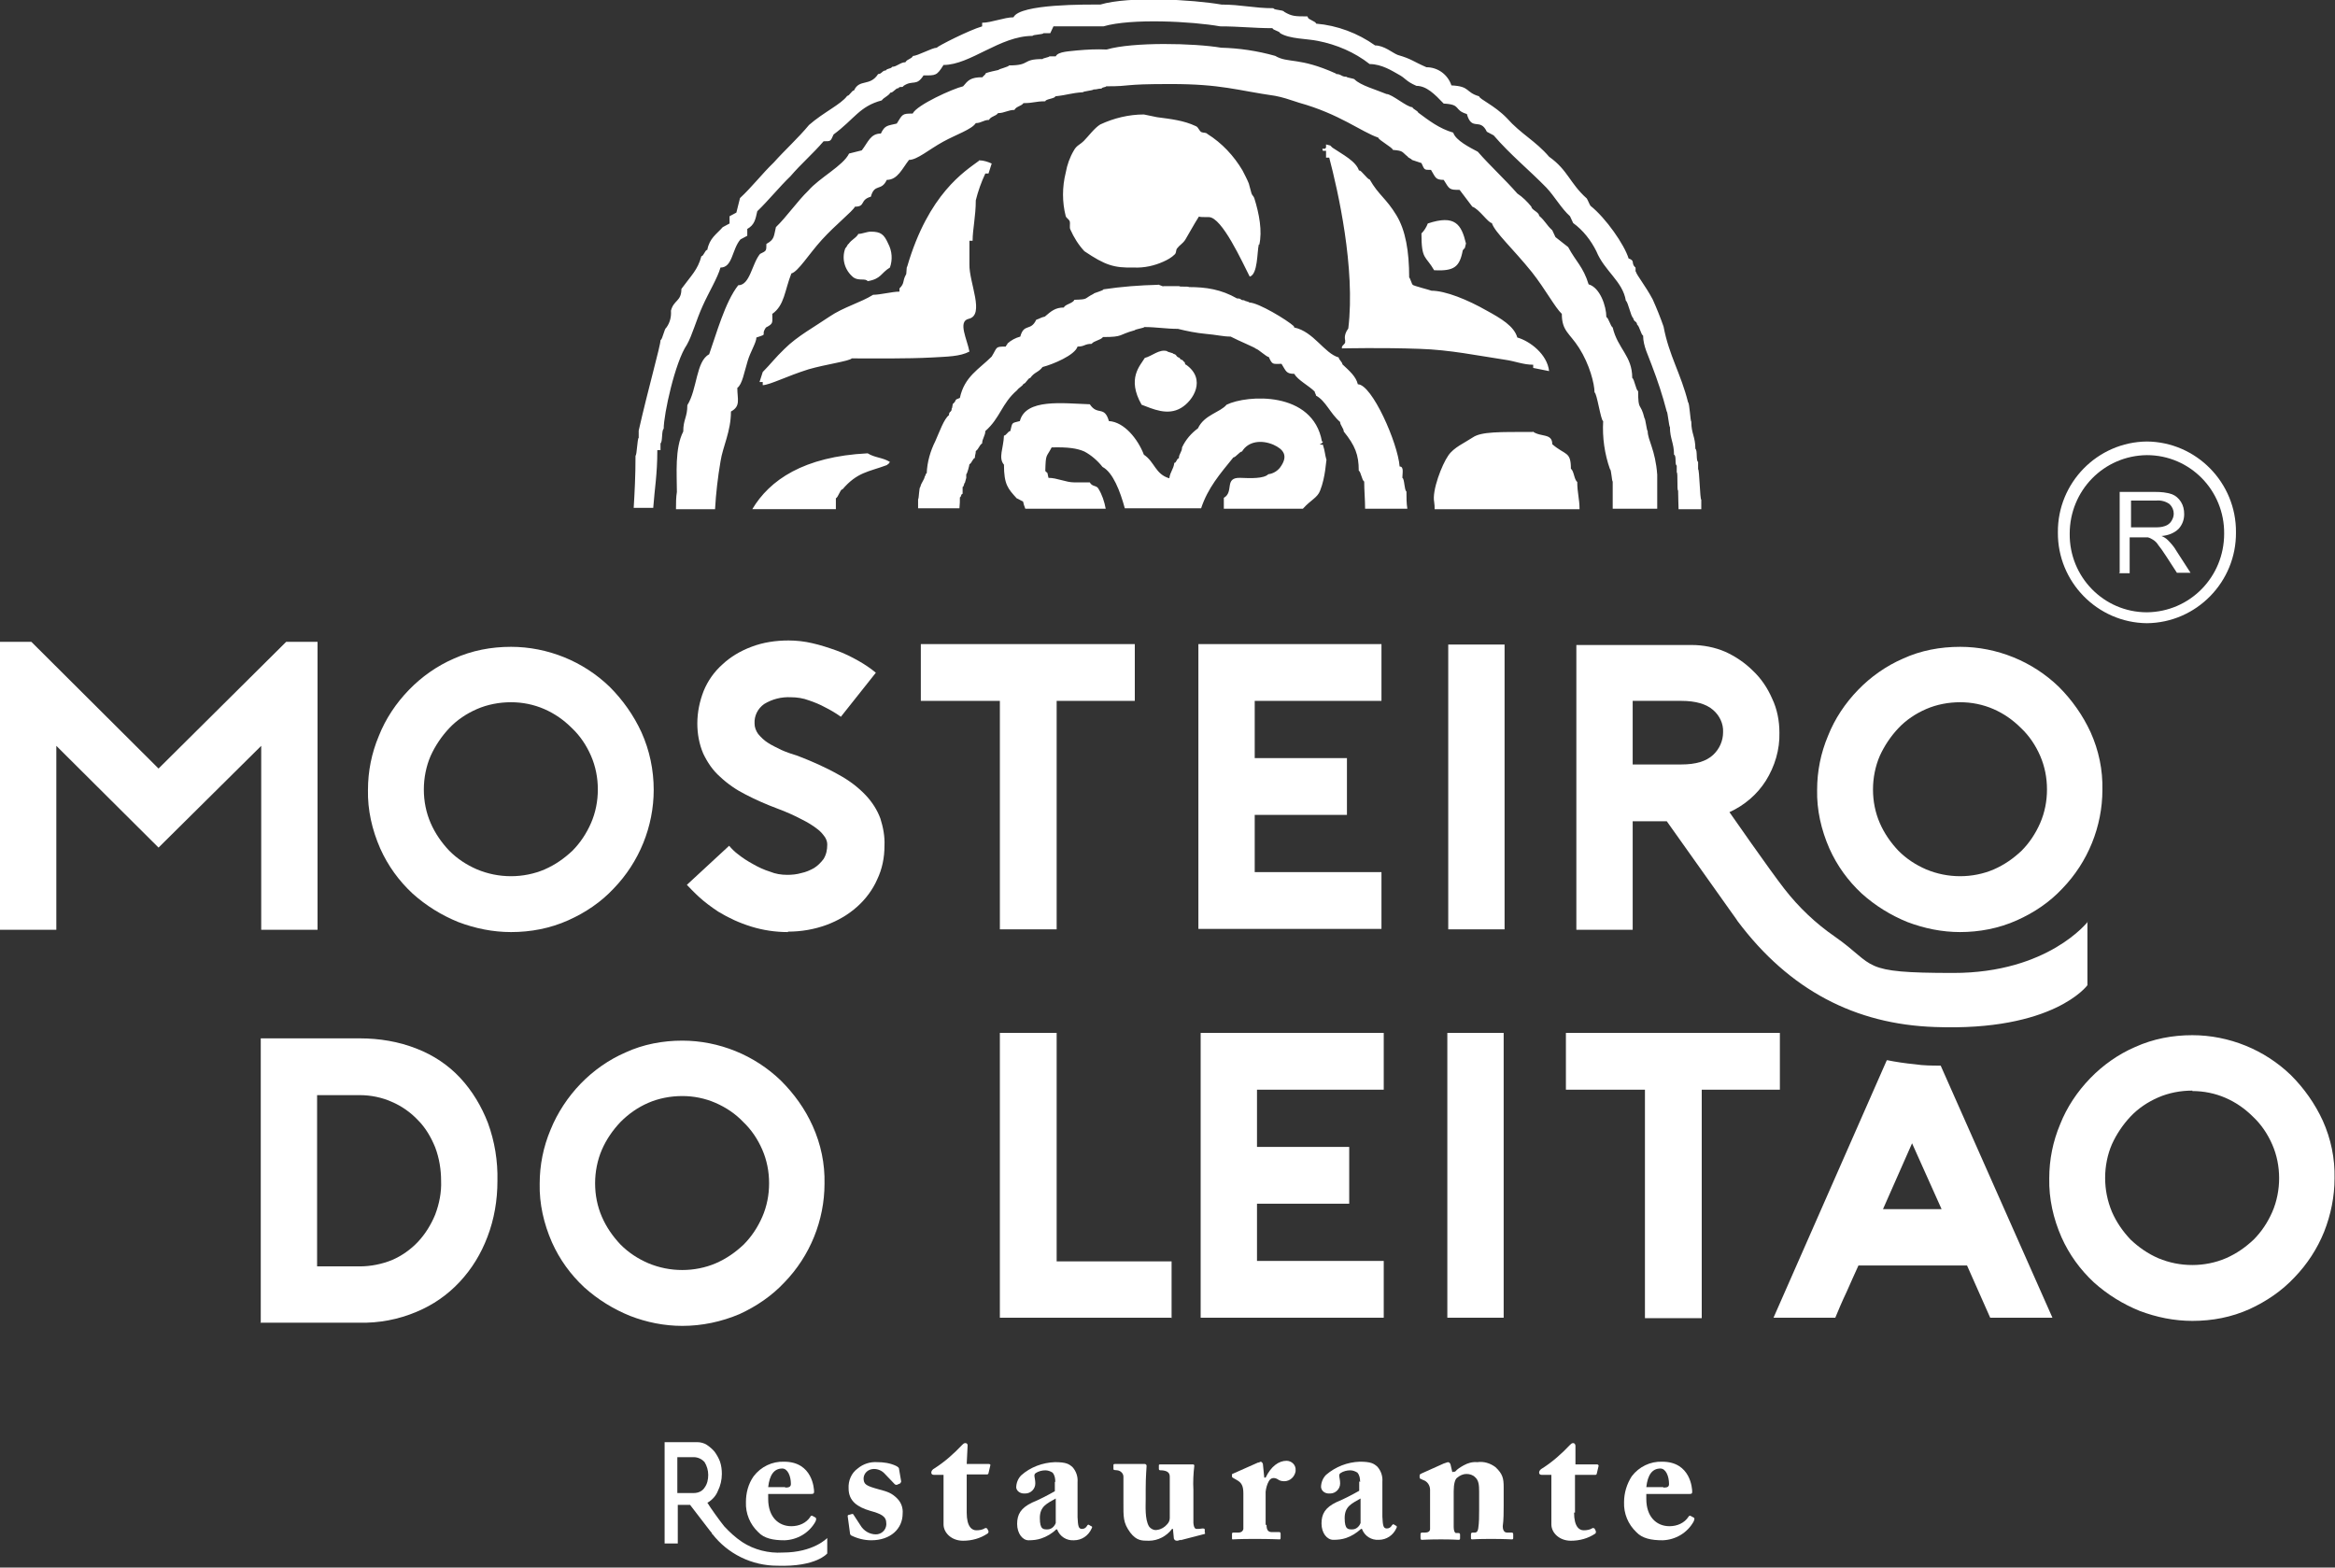 <?xml version="1.0" encoding="UTF-8"?>
<svg id="Layer_1" xmlns="http://www.w3.org/2000/svg" version="1.1" viewBox="0 0 514 345.1">
  <rect x="0" y="0" width="514" height="345.1" fill="#333333" stroke="none"/>
  <!-- Generator: Adobe Illustrator 29.8.1, SVG Export Plug-In . SVG Version: 2.1.1 Build 2)  -->
  <g id="Grupo_1336">
    <path id="Caminho_19916" d="M69.9,141.3v63.4h-12.4v-40.5l-22.6,22.4-22.5-22.4v40.5H0v-63.4h6.9l28,27.9,28.1-27.9h6.8Z" style="fill: #fff;"/>
    <path id="Caminho_19917" d="M112.5,205.2c-4,0-7.9-.8-11.6-2.2-3.7-1.5-7.1-3.6-10.1-6.3-3-2.8-5.4-6.1-7.1-9.9-1.8-4.1-2.8-8.5-2.7-12.9,0-4.1.8-8.1,2.4-11.9,1.5-3.8,3.8-7.2,6.6-10.1,2.8-2.9,6.2-5.3,9.9-6.9,4-1.8,8.2-2.6,12.6-2.6,4,0,8,.8,11.7,2.3,3.7,1.5,7.1,3.7,10,6.5,2.9,2.9,5.3,6.3,7,10,1.8,4,2.7,8.3,2.7,12.7,0,4-.8,8-2.3,11.7-1.5,3.7-3.7,7.1-6.5,10-2.8,3-6.2,5.3-10,7-4,1.8-8.3,2.6-12.6,2.6ZM112.5,154.6c-2.6,0-5.2.5-7.5,1.5-2.3,1-4.4,2.4-6.1,4.2-1.7,1.8-3.1,3.9-4.1,6.1-1,2.3-1.5,4.9-1.5,7.4,0,2.6.5,5.1,1.5,7.4,1,2.3,2.4,4.3,4.1,6.1,1.8,1.8,3.8,3.1,6.1,4.1,2.4,1,4.9,1.5,7.5,1.5,2.5,0,5.1-.5,7.4-1.5,2.3-1,4.3-2.4,6.1-4.1,1.7-1.7,3.1-3.8,4.1-6.1,1-2.3,1.5-4.8,1.5-7.4,0-2.6-.5-5.1-1.5-7.4-1-2.3-2.4-4.4-4.2-6.1-1.8-1.8-3.8-3.2-6.1-4.2-2.3-1-4.8-1.5-7.3-1.5Z" style="fill: #fff;"/>
    <path id="Caminho_19918" d="M173.4,205.2c-2.7,0-5.4-.4-8-1.2-2.6-.8-5-1.9-7.3-3.3h0c-1.5-1-3-2.1-4.3-3.3-1.3-1.2-2.1-2.1-2.6-2.6l9.3-8.6c.6.7,1.3,1.4,2,1.9,1,.8,2.1,1.5,3.2,2.1,1.2.7,2.5,1.3,3.8,1.7,1.2.5,2.5.7,3.8.7,1,0,2.1-.1,3.1-.4,1-.2,1.9-.6,2.8-1.1.8-.5,1.5-1.2,2.1-2,.6-1,.8-2,.8-3.2,0-.6-.2-1.1-.5-1.6-.5-.7-1-1.3-1.7-1.8-1-.8-2.2-1.5-3.4-2.1-1.7-.9-3.5-1.7-5.4-2.4-2.4-.9-4.7-1.9-7-3.1-2-1-3.9-2.3-5.6-3.9-1.6-1.4-2.8-3.2-3.7-5.1-.9-2.1-1.3-4.4-1.3-6.6,0-2.5.5-4.9,1.4-7.2.9-2.2,2.3-4.2,4.1-5.8,1.8-1.7,4-3,6.4-3.9,2.6-1,5.4-1.4,8.2-1.4,1.7,0,3.5.2,5.2.6,1.8.4,3.6,1,5.3,1.6,1.7.6,3.3,1.4,4.9,2.3,1.4.8,2.6,1.6,3.8,2.6l-7.7,9.7c-1.1-.8-2.3-1.5-3.5-2.1-1.1-.6-2.3-1.1-3.5-1.5-1.3-.5-2.7-.7-4-.7-2.1-.1-4.1.4-5.9,1.5-1.4,1-2.2,2.6-2.1,4.3,0,.8.3,1.6.8,2.3.6.7,1.3,1.4,2.1,1.9.9.6,2,1.1,3,1.6,1.1.5,2.3.9,3.6,1.3,3.1,1.2,6.1,2.5,9.1,4.2,2.2,1.2,4.2,2.7,5.9,4.5,1.4,1.5,2.5,3.2,3.2,5.1.6,1.9,1,3.9.9,6,0,2.6-.5,5.1-1.6,7.4-1,2.3-2.6,4.4-4.4,6-2,1.8-4.3,3.1-6.7,4-2.7,1-5.6,1.5-8.5,1.5Z" style="fill: #fff;"/>
    <path id="Caminho_19919" d="M249.8,154.3h-17.2v50.3h-12.5v-50.3h-17.4v-12.5h47.1v12.5Z" style="fill: #fff;"/>
    <path id="Caminho_19920" d="M276.2,154.3v12.6h20.3v12.5h-20.3v12.6h27.9v12.5h-40.3v-62.7h40.3v12.5h-27.9Z" style="fill: #fff;"/>
    <path id="Caminho_19921" d="M318.8,204.6v-62.7h12.4v62.7h-12.4Z" style="fill: #fff;"/>
    <path id="Caminho_19922" d="M431.5,205.2c-4,0-7.9-.8-11.6-2.2-3.7-1.5-7.1-3.6-10.1-6.3-3-2.8-5.4-6.1-7.1-9.9-1.8-4.1-2.8-8.5-2.7-12.9,0-4.1.8-8.1,2.4-11.9,1.5-3.8,3.8-7.2,6.6-10.1,2.8-2.9,6.2-5.3,9.9-6.9,3.9-1.8,8.2-2.6,12.6-2.6,4,0,8,.8,11.7,2.3,3.7,1.5,7.1,3.7,10,6.5,2.9,2.9,5.3,6.3,7,10,1.8,4,2.7,8.3,2.6,12.7,0,4-.8,8-2.3,11.7-1.5,3.7-3.7,7.1-6.5,10-2.8,3-6.2,5.3-10,7-4,1.8-8.3,2.6-12.6,2.6ZM431.5,154.6c-2.6,0-5.2.5-7.5,1.5-2.3,1-4.4,2.4-6.1,4.2-1.7,1.8-3.1,3.9-4.1,6.1-1,2.3-1.5,4.9-1.5,7.4,0,2.6.5,5.1,1.5,7.4,1,2.3,2.4,4.3,4.1,6.1,1.8,1.8,3.8,3.1,6.1,4.1,2.4,1,4.9,1.5,7.5,1.5,2.5,0,5.1-.5,7.4-1.5,2.3-1,4.3-2.4,6.1-4.1,1.7-1.7,3.1-3.8,4.1-6.1,1-2.3,1.5-4.8,1.5-7.4,0-2.6-.5-5.1-1.5-7.4-1-2.3-2.4-4.4-4.2-6.1-1.8-1.8-3.8-3.2-6.1-4.2-2.3-1-4.8-1.5-7.3-1.5Z" style="fill: #fff;"/>
    <path id="Caminho_19923" d="M57.4,291.3v-62.7h21.8c4.3,0,8.6.7,12.6,2.3,3.6,1.4,6.9,3.6,9.5,6.4,2.7,2.9,4.7,6.3,6.1,9.9,1.5,4.1,2.2,8.4,2.1,12.8,0,4.2-.7,8.4-2.2,12.3-1.4,3.7-3.4,7-6.1,9.9-2.7,2.9-5.9,5.1-9.5,6.6-4,1.7-8.3,2.5-12.6,2.4h-21.8ZM69.8,278.8h9.4c2.4,0,4.9-.5,7.1-1.4,2.1-.9,4.1-2.3,5.7-4,1.6-1.7,2.9-3.8,3.8-6,.9-2.4,1.4-4.9,1.3-7.4,0-2.5-.4-5-1.3-7.4-.9-2.2-2.1-4.3-3.8-6-1.6-1.7-3.6-3.1-5.7-4-2.2-1-4.7-1.5-7.1-1.5h-9.4v37.7Z" style="fill: #fff;"/>
    <path id="Caminho_19924" d="M150.2,291.9c-4,0-7.9-.8-11.5-2.2-3.7-1.5-7.1-3.6-10.1-6.3-3-2.8-5.4-6.1-7.1-9.9-1.8-4.1-2.8-8.5-2.7-12.9,0-4.1.8-8.1,2.4-11.9,1.5-3.7,3.8-7.2,6.6-10.1,2.8-2.9,6.2-5.3,9.9-6.9,3.9-1.8,8.2-2.6,12.5-2.6,4,0,8,.8,11.7,2.3,3.7,1.5,7.1,3.7,10,6.5,2.9,2.9,5.3,6.2,7,10,1.8,4,2.7,8.3,2.6,12.7,0,4-.8,8-2.3,11.7-1.5,3.7-3.7,7.1-6.5,10-2.8,3-6.2,5.3-9.9,7-4,1.7-8.3,2.6-12.6,2.6ZM150.2,241.3c-2.6,0-5.2.5-7.5,1.5-2.3,1-4.3,2.4-6.1,4.2-1.7,1.8-3.1,3.8-4.1,6.1-1,2.3-1.5,4.9-1.5,7.4,0,2.6.5,5.1,1.5,7.4,1,2.3,2.4,4.3,4.1,6.1,1.8,1.8,3.8,3.1,6.1,4.1,2.4,1,4.9,1.5,7.5,1.5,2.5,0,5.1-.5,7.4-1.5,2.3-1,4.3-2.4,6.1-4.1,1.7-1.7,3.1-3.8,4.1-6.1,1-2.3,1.5-4.8,1.5-7.4,0-2.6-.5-5.1-1.5-7.4-1-2.3-2.4-4.4-4.2-6.1-1.7-1.8-3.8-3.2-6.1-4.2-2.3-1-4.8-1.5-7.3-1.5Z" style="fill: #fff;"/>
    <path id="Caminho_19925" d="M257.8,290.1h-37.7v-62.7h12.5v50.3h25.3v12.5Z" style="fill: #fff;"/>
    <path id="Caminho_19926" d="M276.7,239.9v12.6h20.3v12.5h-20.3v12.6h27.9v12.5h-40.3v-62.7h40.3v12.5h-27.9Z" style="fill: #fff;"/>
    <path id="Caminho_19927" d="M318.6,290.1v-62.7h12.4v62.7h-12.4Z" style="fill: #fff;"/>
    <path id="Caminho_19928" d="M391.8,239.9h-17.2v50.3h-12.5v-50.3h-17.4v-12.5h47.1v12.5Z" style="fill: #fff;"/>
    <path id="Caminho_19929" d="M482.6,290.8c-4,0-7.9-.8-11.6-2.2-3.7-1.5-7.1-3.6-10.1-6.3-3-2.8-5.4-6.1-7.1-9.9-1.8-4.1-2.8-8.5-2.7-13,0-4.1.8-8.1,2.4-11.9,1.5-3.8,3.8-7.2,6.6-10.1,2.8-2.9,6.2-5.3,9.9-6.9,4-1.8,8.2-2.6,12.6-2.6,4,0,8,.8,11.7,2.3,3.7,1.5,7.1,3.7,10,6.5,2.9,2.9,5.3,6.3,7,10,1.8,4,2.7,8.3,2.6,12.7,0,4-.8,8-2.3,11.8-1.5,3.7-3.7,7.1-6.5,10-2.8,3-6.2,5.3-9.9,7-4,1.8-8.2,2.6-12.6,2.6ZM482.6,240.1c-2.6,0-5.2.5-7.5,1.5-2.3,1-4.4,2.4-6.1,4.2-1.7,1.8-3.1,3.9-4.1,6.1-1,2.3-1.5,4.9-1.5,7.4,0,2.6.5,5.1,1.5,7.5,1,2.3,2.4,4.3,4.1,6.1,1.8,1.7,3.8,3.1,6.1,4.1,2.4,1,4.9,1.5,7.5,1.5,2.5,0,5.1-.5,7.4-1.5,2.3-1,4.3-2.4,6.1-4.1,1.7-1.7,3.1-3.8,4.1-6.1,1-2.3,1.5-4.9,1.5-7.4,0-2.6-.5-5.1-1.5-7.4-1-2.3-2.4-4.4-4.2-6.1-1.8-1.8-3.8-3.2-6.1-4.2-2.3-1-4.8-1.5-7.3-1.5h0Z" style="fill: #fff;"/>
    <g id="Grupo_1335">
      <path id="Caminho_19930" d="M415.3,233.5l-24.9,56.6h13.6c.7-1.7,1.5-3.6,2.5-5.7.9-2.1,1.8-4,2.6-5.8h23.9l5.1,11.5h13.7l-24.6-55.5c-1.8,0-3.8,0-5.7-.3-2.1-.2-4.1-.5-6.1-.9ZM414.5,266.2l6.4-14.5,6.5,14.5h-12.9Z" style="fill: #fff;"/>
    </g>
    <path id="Caminho_19931" d="M459.6,202.9s-8.7,11.3-29.6,11.3-16.8-1.5-26.1-8c-4.2-2.9-7.9-6.4-11.1-10.5-3.2-4.1-12.1-16.9-12.1-16.9,3.3-1.5,6.1-3.9,8-6.9,2-3.2,3.1-6.9,3-10.6,0-2.6-.5-5.2-1.6-7.5-1-2.3-2.4-4.4-4.2-6.1-1.8-1.8-3.9-3.2-6.1-4.2-2.3-1-4.9-1.5-7.4-1.5h-25.4v62.7h12.4v-23.9h7.5l13.7,19.3c.5.7,1,1.4,1.5,2.1l.4.6h0c11.4,15.2,25.9,22.7,43.4,23.3,26.2,1,33.6-9.2,33.6-9.2v-14ZM370.1,168.3h-10.7v-14h10.7c3.2,0,5.5.7,7,2,1.4,1.2,2.3,3,2.2,4.9,0,1.9-.8,3.7-2.2,5-1.5,1.4-3.8,2.1-7,2.1h0Z" style="fill: #fff;"/>
  </g>
  <path id="Caminho_19932" d="M287.9,3.8c0,.5,1.8.9,1.8,1.4,4.7.4,9.2,2.1,13,4.8,2,0,3.9,1.7,5,2.1,3.1.9,3.3,1.4,6.3,2.7,2.5,0,4.7,1.6,5.5,4,4.2.2,3,1.5,6.1,2.4,0,.6,3.4,2,6.1,4.8,3.1,3.5,6.3,5,9.3,8.5,4.2,3,4.5,5.8,8.3,9.2.3.5.5,1.1.8,1.6,3.4,2.7,7.5,8.6,8.4,11.6,1.5.5.5,1,1.4,1.9.3,0,0,1,.2,1,.2.8,2.1,3.1,3.7,6.1.9,2,1.7,4,2.4,6,1.2,6.4,3.8,10.3,5.4,16.7.3,0,.5,4.2.7,4.2,0,2.7.9,3.3.9,6,.5.3.1,2.6.6,2.9v1.6c.3,0,.4,6.7.7,6.7v2.1h-5c0-1.1-.1-2.3-.1-4.1-.3,0,0-4-.3-4v-1.5c-.5-.2,0-2.2-.6-2.4,0-2.6-.9-3.5-.9-6.1-.2,0-.5-3.4-.7-3.4-.9-3.5-2-6.8-3.3-10.2-.7-2-1.9-4.2-1.9-6.5-.5-.3-.8-2.1-1.3-2.4-.2-1-.6-.4-.9-1.5-.5-.3-1.1-3.5-1.6-3.8-.7-4.3-4.7-6.5-6.5-10.9-1.2-2.4-2.9-4.6-5.1-6.2-.2-.5-.5-1-.7-1.5-1.9-1.7-3.4-4.4-5.2-6.3-3.8-3.9-7.9-7.2-11.6-11.5-.5-.3-1-.5-1.5-.8-1.5-3.2-3.3,0-4.4-3.9-3-.9-1.1-2.1-5.1-2.3-2-2.1-3.8-3.9-6-3.9-2.5-1.1-2.2-1.6-4.1-2.6-1.1-.6-3.5-2.2-6.2-2.2-3.3-2.6-7.3-4.3-11.4-5.1-2.4-.5-6.2-.4-8.3-1.7-.2-.5-1.5-.6-1.7-1.1-4.1,0-7.3-.4-11.5-.4-6.2-1.1-19.6-1.8-25.7,0h-11c-.2.5-.5,1-.7,1.5h-1.5c0,.3-2.4.3-2.4.6-7.2,0-13.7,6.4-19.6,6.4-1.5,2.4-1.7,2.3-4.4,2.3-1.6,2.5-2.3.9-4.4,2.3-.2.5-.9,0-1.1.5-.7,0-1.1,1-1.8,1-.5.8-1.4,1-1.9,1.7-4.9,1.3-6,4.1-10.6,7.5-.7,1.5-.5,1.5-2.2,1.5-2.4,2.8-4.9,4.9-7.3,7.7-2.4,2.3-4.9,5.4-7.3,7.7-.4,1.8-.6,3-2.2,3.9v1.5l-1.5.8c-1.9,2.2-1.7,6.2-4.4,6.2-.6,2.2-2.6,5.5-3.9,8.4-1.5,3.3-2.3,6.5-3.5,8.6-2.6,3.8-5.1,15.3-5.1,18.5-.5.3-.2,2.9-.7,3.2v1.5h-.7c0,5.4-.6,8.5-.9,12.7h-4.3c.2-3.4.4-6.9.4-11.5.3,0,.4-3.9.7-3.9v-1.6c2.1-9.3,4.8-18.7,4.8-19.9.5-.3.8-2.5,1.3-2.8.8-1.1,1.1-2.4,1-3.7.6-2.4,2.3-2,2.3-4.8,2.2-3,3.6-4.2,4.4-7.2.5,0,.8-1.4,1.3-1.4.5-2.6,2-3.4,3.4-5l1.5-.8v-1.6c.5-.3,1-.5,1.5-.8.3-1.1.5-2.1.8-3.2,2.6-2.4,4.9-5.4,7.4-7.8,2.6-2.9,5.3-5.3,7.8-8.3,3.2-2.8,7-4.5,8.4-6.4.5,0,1-1.2,1.5-1.2,1.2-2.6,3.5-.8,5.3-3.6.8,0,.9-.8,1.7-.8.3-.5,1.1-.3,1.4-.8,1,0,1.8-1,2.9-1,.5-.8,1.2-.6,1.7-1.4,1,0,4.2-1.8,5.2-1.8.3-.4,7.2-3.9,10-4.7v-.8c2,0,4.9-1.2,6.9-1.2,1.4-3,16.3-2.8,19.1-2.8,6.4-1.9,20.3-1.1,26.7,0,4.3,0,7.1.8,11.4.8.3.5,2.1.3,2.4.8,1.7,1,2.4,1,5.1,1M291.2,97.2c0,.6-1.5.7,0,.7.5,1.5.4,2,.8,3.4-.1,0-.2,3.7-1.4,6.7-.6,1.6-2,2-3.8,4h-17.4v-2.4c2.3-1.3,0-4.5,3.6-4.4,2.3.1,5.2.2,6.2-.8,1-.1,2-.7,2.6-1.5,1.9-2.6.7-4-1.5-5-2.6-1.1-5.5-.8-6.9,1.5-.5,0-1.4,1.3-1.9,1.3-3,3.7-5.6,6.7-7.1,11.2h-16.8c-1-3.7-2.6-7.9-4.9-9.1-1.1-1.4-2.5-2.6-4-3.4-1.6-.7-3.6-1-7.2-.9-1.2,2.3-1.3,1.3-1.4,5.2.8.8.3,0,.7,1.5,1.9,0,3.8,1,5.7,1h3.4c.5,1,1.5.6,1.9,1.4.8,1.3,1.3,2.8,1.6,4.4h-17.7c-.2-.5-.4-1.1-.5-1.6-.5-.2-.9-.5-1.4-.7-1.9-2.1-2.8-3-2.8-7.4-1.3-1.5-.1-3.6,0-6.4.5,0,.9-1,1.4-1,.5-2,.2-1.7,2.1-2.2,1.3-5,9.4-3.9,15.4-3.7,1.7,2.6,3.2.2,4.2,3.7,3.4.2,6.4,4,7.7,7.4,2.4,1.6,2.5,4.3,5.6,5.2.2-1.5.9-1.9,1.1-3.4.5,0,.5-1,1-1,0-1,.7-1.4.7-2.4.8-1.7,2-3.1,3.5-4.2,1.4-3,4.9-3.5,6.3-5.2,4.5-2.2,19-3.1,21,8.1h0ZM284.9,72.1c4.3.9,6.6,5.7,9.8,6.6,0,.5.8,1,.8,1.5,1.6,1.5,3,2.7,3.4,4.4,3.1,0,8.8,12.9,9.2,18.1,1,0,.6,1.5.6,2.5.5.2.4,2.7.9,3,0,1.3,0,2.6.2,3.8h-9.3c0-2-.2-4-.2-6-.5-.2-.7-2.1-1.2-2.4,0-3.5-.8-5.5-3.3-8.6,0-.7-.8-1.4-.8-2.1-2.2-1.9-3.2-4.7-5.3-5.8,0-.3-.3-.6-.3-.9-1.3-1.3-3.7-2.5-4.5-3.9-1.8,0-1.8-.6-2.8-2.2-1.9,0-2,.3-2.8-1.5-.5,0-2.4-1.8-2.8-1.8,0-.2-3.9-1.8-5.6-2.7-1.7,0-3.1-.4-5.5-.6-2.1-.2-4.1-.6-6.1-1.1-2.6,0-4.8-.4-7.4-.4,0,.2-2.1.5-2.1.7-3.7,1-2.4,1.5-7,1.5-.5.7-2,.8-2.5,1.5-1.6,0-1.5.6-3.1.6-.6,1.9-5.4,3.9-7.7,4.5-.9,1.2-1.8,1.1-2.7,2.4-.5,0-1,1.3-1.5,1.3-.2.5-1.1.9-1.4,1.4-3.4,2.9-3.7,6.1-7,9,0,1-.7,1.7-.7,2.7-.7.5-.7,1.2-1.4,1.7,0,.7-.2.8-.2,1.5-.5.2-.7,1.2-1.2,1.4,0,.2-.5,2.2-.7,2.2v.7s.1-.1-.3,1.2c-.2,0-.2.9-.5.9v1.5c-.5.2-.2.6-.6.8,0,.8,0,1.5-.1,2.4h-9.1c0-.6,0-1.2,0-2,.2,0,.2-2.7.5-2.7.2-1,.8-1.4,1-2.4.2,0,.1-.6.4-.6.1-2.5.8-4.9,1.9-7.1.9-2,1.9-4.9,3-5.7,0-1,.6-.5.6-1.5.2,0,.1-1.1.4-1.1.8-.8,0-.7,1.4-1.2,1-4.7,4.2-6.3,7-9.1,1.3-2.1.7-2.2,3.1-2.2,0-.2.4-.5.4-.7.8-.7,1.7-1.2,2.8-1.5.8-3,2.3-1.1,3.5-3.7.9-.3,1-.5,1.9-.7,1.4-1.2,2.3-2,4.2-2,.2-.7,2-.9,2.3-1.7,3.2-.1,2-.2,4.2-1.3,0-.2,2.2-.7,2.2-1,4-.6,8-.9,12-1,0-.2,1.2.5,1.2.3h3.5c0,.2,2.1,0,2.1.2,3.8,0,7.1.5,10.6,2.5,1.2,0,.5.4,1.6.4,0,.2,1.1.3,1.1.5,2,0,8.4,3.9,9.8,5.2h0ZM337.4,95c1.8,1.3,4.3.3,4.3,2.8,2.9,2.5,4.1,1.5,4.1,5.4.7.5.7,2.4,1.4,2.9,0,2.4.5,3.7.5,6h-31.9c0-.5,0-1-.1-1.6-.5-2.5,1.7-8.2,3.1-10.2,1.2-1.8,3.6-2.8,5.4-4,1.9-1.3,5.9-1.2,13.2-1.2h0ZM299.2,37.5c.5,0,1.8,2,2.3,2,2,3.5,3.6,4.1,5.9,7.9,2,3.3,2.8,7.9,2.8,13.7.2,0,.6,1.6.8,1.6,0,.2,4,1.2,4.1,1.3,3.1,0,8,2,12.2,4.4,3.1,1.7,6,3.4,6.7,5.9,2.8.8,6.6,3.7,7,7.4-1.2-.2-2.3-.5-3.5-.7v-.7c-2.2,0-4-.8-6.2-1.1-6-.9-12.2-2.2-18.8-2.4-8.4-.3-16.5-.1-17.1-.1-.2-.7.9-.9.7-1.6.2,0-.6-1,.7-2.8,1.6-13.3-2.3-30.4-4.2-37.6h-.7v-1.5h-.7c-.3-1,.2,0,.7-.7v-.7c1.4.4.6,0,1.4.7,2.2,1.5,5.3,3,5.9,5.2h0ZM314.3,49.2c6-2,7.4.2,8.4,4.4-.4,1.5,0,.6-.7,1.5-.7,3.7-1.9,4.6-6.3,4.4-1.9-3.3-2.8-2.2-2.8-8.1.6-.6,1.1-1.4,1.4-2.2h0ZM277.1,53.8c-.4,1.7-.2,6.6-2,7.1-1.6-3.1-6.1-13.1-9-13.1s-1.5-.1-2.2-.1c-1.2,1.9-2.1,3.6-3,5.1-.6.9-1.2,1.1-1.8,1.9-.3.4-.1.9-.5,1.3-.7.7-1.6,1.2-2.5,1.6-2,.9-4.2,1.4-6.5,1.3-4.4.1-6.3-.5-10.9-3.6-1.3-1.4-2.3-3-3.1-4.8-.2-.4,0-1.3-.1-1.7-.2-.6-.7-.7-.9-1.2-.8-3.1-.8-6.4,0-9.6.3-1.7.9-3.4,1.8-4.9.6-1.1,1.3-1.2,2.2-2.1,1-1,2.3-2.8,3.6-3.6,3-1.4,6.3-2.2,9.6-2.2,1,.2,1.9.4,2.9.6,3,.4,5.9.7,8.6,2,.5.2.7,1.1,1.2,1.3s.9,0,1.3.4c3.2,2,5.8,4.8,7.7,8,.5,1,1,1.9,1.4,2.9.2.6.4,1.6.6,2.2.2.5.4.5.6,1,1.1,3.5,1.8,7.3,1.1,10.3h0ZM188.9,51.5c.9,0,1.9-.5,2.8-.5,2.2,0,2.9.6,3.8,2.6.9,1.7,1,3.6.4,5.3-2,1.2-1.9,2.5-4.9,3-.5-.7-1.9,0-3.1-.8-2-1.6-2.7-4.2-1.8-6.5.2,0,.5-.9.7-.9.7-1,1.4-1.1,2.1-2.1h0ZM215.5,35.3c1,0,1.9.3,2.8.7-.2.7-.5,1.5-.7,2.2h-.7c-.9,1.9-1.6,3.9-2.1,5.9,0,3.5-.7,6.4-.7,8.9h-.7c0,2.6,0,2.3,0,5.2-.1,4,3.5,11.2-.2,12-2.4.6-.3,4.5.2,7.2-2.1,1.1-4.8,1.1-8.2,1.3-5.7.3-12.8.2-17.7.2-.5.6-5.7,1.3-9.5,2.4-4.8,1.5-8.4,3.4-10.1,3.5v-.7h-.7c.2-.7.5-1.5.7-2.2,1.7-1.7,2.8-3.2,4.8-5.1,2.8-2.8,6.7-4.9,9.9-7.1,3.1-2.1,6.9-3.1,9.6-4.8,1.6,0,4.2-.7,5.8-.7v-.7c1.2-1.2.6-1.5,1.4-3,.2,0,.1-1.8.3-1.8,4.7-16.1,12.7-21,15.8-23.3h0ZM185.4,107.7c-.5.2-.9,1.8-1.4,2v2.4h-18.4c3.8-6.4,11.3-11.6,25.4-12.3,1.6,1,3.3.9,4.9,1.9-.6.8,0,.1-.7.7-4,1.5-6.5,1.5-9.8,5.4h0ZM259.7,78.8c0,.5.8.3.8.8.5,0,.2.7.6.7,4.5,3.2,1.6,7.9-1.1,9.5-3,1.8-6.3.2-8.7-.7-3.3-5.8-.3-8.6.7-10.3,1.6-.4,3.2-2,4.9-1.5,0,.2,1.4.4,1.4.6.9.2.4.6,1.4.9h0ZM294.1,16.3c1.2,0,1.1.6,2.3.6,0,.2,1.8.4,1.8.6,1.3,1.3,4.6,2.2,7,3.2,1.2,0,4.5,2.9,5.7,2.9.2.5,1.1.7,1.3,1.2,2.3,1.7,4.6,3.5,7.7,4.4.5,1.7,3.7,3.3,5.4,4.2,2.8,3.2,5.9,6,8.7,9.2,1.2.8,2.2,1.8,3.1,2.9,0,.7,1.7,1.2,1.7,2,1.4,1.2,1.5,1.9,2.9,3.2.2.5.5,1,.7,1.5.9.7,1.9,1.5,2.8,2.2,1.7,3.2,3.3,4.3,4.5,8.2,2.5.7,3.9,4.8,3.9,7.2.5.2.9,2,1.4,2.3,1.1,4.7,4.3,6.2,4.3,11.1.5.3.8,2.7,1.3,2.9,0,4.6.5,2.3,1.4,6,.2,0,.5,2.8.7,2.8,0,2,1.7,4.1,2.1,9.6v7.5h-9.8v-6c-.2,0-.3-2.7-.6-2.7-1.2-3.4-1.7-7-1.5-10.6-.5,0-1.4-6.3-1.9-6.3,0-1.9-1.1-6.2-3.4-9.8-2.1-3.3-3.8-3.7-3.8-7.5-1.5-1.4-3.6-5.4-6.6-9.2-4.1-5.1-8.2-8.8-8.8-10.8-.8,0-2.8-3.1-4.3-3.6-.9-1.2-1.9-2.5-2.8-3.7-2.3,0-2.2-.1-3.5-2.2-1.9,0-1.8-.6-2.8-2.2-1.6,0-1.4,0-2.1-1.5-.7-.2-1.4-.5-2.1-.7,0-.2-.9-.5-.9-.7-1.4-1.1-.9-1.3-3.3-1.5,0-.5-3.2-2.2-3.2-2.7-3.8-1.3-8.5-5.2-17.5-7.7l-.6-.2c-1.5-.5-3-1-4.6-1.3-8.4-1.2-11.8-2.6-23-2.6s-8.1.5-14.2.5c0,.2-1,.2-1,.5-.9,0-.9.2-1.8.2,0,.2-2.3.4-2.3.6-2.8.2-3.3.6-6.1.9,0,.5-2.2.6-2.2,1.1-2.3,0-2.5.4-4.8.4-.5.7-1.6.7-2,1.5-1.4,0-2.2.7-3.6.7-.5.7-1.6.7-2,1.5-1.2,0-1.7.7-2.9.7-.9,1.4-4.3,2.5-7.2,4.1-3.1,1.7-5.7,4-7.5,4-1.5,1.9-2.5,4.4-4.9,4.4-1.2,2.6-2.7.7-3.5,3.7-2.5.7-1.1,2.2-3.5,2.2-.6,1.1-4.2,3.9-7.3,7.3-2.9,3.2-5.2,7-6.7,7.4-1.5,3.8-1.5,7-4.2,8.9,0,2,.3,2.1-1.4,3-1.3,1.9.7,1.3-2.1,2.2,0,1.1-1.3,3.1-1.9,5.1-.8,2.6-1.2,5.2-2.3,6,0,2.5.8,4-1.4,5.2,0,4.4-1.8,7.7-2.3,11-.6,3.5-1,7-1.2,10.5h-8.6c0-1.3,0-2.6.2-3.8,0-3.9-.5-9.6,1.4-13.3,0-2.7.9-3.1.9-5.8,2.2-3.5,1.9-9.7,4.8-11.2,1.6-4.5,3.5-11.5,6.4-15.2,2.6,0,3-4.7,4.8-6.9,1.4-.7,1.4-.6,1.4-2.2,1.8-1,1.6-1.6,2.1-3.7,2.3-2.2,4.8-5.8,7.1-8,2.5-2.9,7.7-5.5,9-8.2.9-.2,1.9-.5,2.8-.7,1.4-1.8,1.9-3.7,4.2-3.7.9-1.9,1.5-1.7,3.5-2.2,1.3-2.1,1.2-2.2,3.5-2.2.9-1.9,8.9-5.5,11.1-6,1.1-1.3,1.6-2,4.3-2,0-.2.7-.6.7-.9.9-.3,1.9-.5,2.8-.7,0-.2,2.3-.7,2.3-1,4.9,0,2.7-1.4,7.4-1.4,0-.2,1.5-.4,1.5-.6h1.4c.5-1.1,3.2-1.1,4.7-1.3,2.2-.2,4.3-.3,6.5-.2,5.8-1.7,19.3-1.4,25.2-.4,4,.1,8,.7,11.9,1.8,2.9,1.7,5.2.2,13.4,3.9Z" style="fill: #fff; fill-rule: evenodd;"/>
  <g id="Grupo_1338">
    <g id="Grupo_1337">
      <path id="Caminho_19933" d="M466.6,126.1v-17.8h7.9c1.2,0,2.4.1,3.6.5.8.3,1.5.9,2,1.7.5.8.7,1.7.7,2.7,0,1.2-.4,2.3-1.2,3.2-1,1-2.4,1.5-3.8,1.6.5.2,1,.5,1.4.9.7.7,1.4,1.5,1.9,2.4l3.1,4.8h-3l-2.4-3.7c-.7-1.1-1.3-1.9-1.7-2.4-.3-.5-.7-.9-1.2-1.2-.3-.2-.7-.4-1.1-.5-.4,0-.9,0-1.3,0h-2.7v7.9h-2.4ZM469,116.1h5.1c.9,0,1.7,0,2.5-.3.6-.2,1.1-.6,1.4-1.1.3-.5.5-1,.5-1.6,0-.8-.3-1.5-.9-2.1-.8-.6-1.9-.9-2.9-.8h-5.6v5.9Z" style="fill: #fff;"/>
    </g>
    <path id="Caminho_19934" d="M472.6,97.2c-10.9.1-19.7,9.1-19.6,20,0,0,0,0,0,0-.1,10.9,8.7,19.9,19.6,20,0,0,0,0,0,0,10.9-.1,19.7-9.1,19.6-20,.1-10.9-8.7-19.9-19.6-20ZM472.6,134.8c-9.5,0-17.1-7.8-17-17.3,0-9.5,7.5-17.2,17-17.3,0,0,0,0,0,0,9.5,0,17.1,7.8,17,17.3h0c0,9.5-7.5,17.2-17,17.3h0Z" style="fill: #fff;"/>
  </g>
  <g id="Grupo_1339">
    <path id="Caminho_19935" d="M169.1,329v1c0,4,2.3,6,5.1,6,1.7,0,3.3-.7,4.2-2.1,0-.1.1-.2.3-.2,0,0,0,0,.1,0l.7.4c.1,0,.3.3,0,.9-1.4,2.5-4,4-6.8,4.1-2.5,0-4.5-.4-5.8-1.8-1.8-1.7-2.8-4.1-2.7-6.6,0-2,.5-4,1.7-5.7,1.6-2.1,4.1-3.3,6.7-3.2,6.3,0,6.6,6,6.6,6.6s-.4.5-1.2.5h-8.9ZM172.9,327.5c.8,0,1.2-.2,1.2-.8,0-1.7-.7-3.4-1.9-3.4-1.8,0-2.8,1.4-3.1,4.1h3.7Z" style="fill: #fff;"/>
    <path id="Caminho_19936" d="M198.3,326.2c0,.2,0,.3-.2.4l-.7.3c-.1,0-.2,0-.4-.1l-2.2-2.3c-.6-.7-1.5-1.1-2.4-1.1-1.2,0-2.2.8-2.3,2,0,0,0,0,0,0,0,1.4.5,1.7,3.4,2.5,1.9.5,2.8.8,4,2,.9.9,1.3,2.1,1.2,3.3,0,3.4-2.7,5.9-6.9,5.9-1.6,0-3.1-.4-4.5-1.1-.1-.1-.2-.3-.2-.5l-.5-3.7c0-.2.1-.3.3-.3l.7-.2c.1,0,.2,0,.3.2l1.5,2.3c.7,1.2,2,2,3.4,2,1.2,0,2.2-.9,2.3-2.1,0,0,0-.2,0-.3,0-1.6-1.1-2.1-3.6-2.8-2.7-.8-4.7-2.1-4.7-4.9-.1-1.7.6-3.4,2-4.4,1.2-1,2.7-1.5,4.3-1.4,1.4,0,2.8.2,4.1.8.6.3.7.5.7.7l.5,2.9Z" style="fill: #fff;"/>
    <path id="Caminho_19937" d="M212.8,333c0,3.2,1.2,3.9,2.1,3.9.7,0,1.4-.1,2-.5.1,0,.2,0,.4.1l.3.6c0,.2,0,.4-.2.5-1.6,1.1-3.5,1.6-5.4,1.6-2.6,0-4.3-1.8-4.3-3.6s0-4.3,0-5.8v-5.1s-2.1,0-2.1,0c-.4,0-.6-.2-.6-.5s.2-.7.8-1c2.2-1.4,4.2-3.2,6-5.1.2-.2.4-.4.7-.4.3,0,.5.2.5.5,0,0,0,0,0,0l-.2,4.1h4.9c.2,0,.4.2.3.3l-.4,1.7c0,.2-.2.3-.3.3h-4.5c0,1.6,0,3.4,0,5.2v3.1Z" style="fill: #fff;"/>
    <path id="Caminho_19938" d="M232.3,326.3c0-.8-.1-1.5-.6-2.1-.5-.3-1-.5-1.6-.5-.7,0-1.5.2-2.1.6-.6.4-.1,1-.1,2.3,0,1.2-1,2.2-2.2,2.2,0,0-.2,0-.3,0-.8,0-1.6-.5-1.7-1.3,0,0,0,0,0,0,0-1,.4-2,1.1-2.7,2-1.8,4.7-2.8,7.4-2.9,2.5,0,3.1.4,3.9,1.1.8.9,1.2,2.1,1.1,3.3v7.7c.1,2,.2,2.6,1,2.6.5,0,.9-.3,1.1-.7.1-.2.3-.3.4-.2l.5.3c.2,0,.3.2.1.5-.7,1.6-2.2,2.6-3.9,2.6-1.6.1-3.1-.8-3.7-2.4h-.2c-.9.9-2.1,1.6-3.3,2-.9.3-1.8.4-2.8.4-1.3,0-2.5-1.5-2.5-3.6s.8-3.5,3.3-4.7c1.7-.7,3.4-1.6,5-2.5v-2.1ZM232.4,329.9c-1.9,1.1-3.5,1.7-3.5,4.3s.8,2.5,1.7,2.5c.8,0,1.5-.6,1.8-1.4v-5.5Z" style="fill: #fff;"/>
    <path id="Caminho_19939" d="M260,339c-.3,0-.6.2-.9.2-.4,0-.6-.2-.7-.5l-.2-2.1h-.2c-1.2,1.6-3.1,2.6-5.1,2.6-1.6,0-2.7,0-4.1-1.8-1.6-2.2-1.5-3.4-1.5-6.7v-1.7c0-1.5,0-3,0-3.9,0-.7-.6-1.3-1.3-1.4-.7-.1-.9,0-.9-.3v-.8c0-.2,0-.3.4-.3h5.6c.2,0,.4,0,.5,0,.2,0,.3,0,.4,0,.2,0,.4.2.4.4,0,0,0,0,0,0,0,.4-.2,2.2-.2,5.2v2.1c0,1.6-.2,4.4.7,6,.4.6,1.2,1,1.9.8.8-.1,1.6-.6,2.1-1.2.4-.4.6-.9.6-1.4v-9.1c0-1-.7-1.3-1.7-1.4-.5,0-.7,0-.7-.3v-.7c0-.3,0-.3.5-.3h5.8c.2,0,.4,0,.7,0,.2,0,.4,0,.5,0,.2,0,.3.1.3.3,0,0,0,0,0,0-.2,1.7-.3,3.5-.2,5.3v2.9c0,1.9,0,3.7,0,4.4.1,1.2.5,1.3.7,1.3.4,0,.8,0,1.3-.1.3,0,.4,0,.5.2v.7c.2.2,0,.3,0,.3l-5.4,1.4Z" style="fill: #fff;"/>
    <path id="Caminho_19940" d="M278.8,335.7c0,1.2.4,1.6,1.2,1.6h1.6c.2,0,.3.1.3.4v.8c0,.2,0,.4-.2.4-.2,0-2-.1-5.5-.1s-4.6.1-4.8.1-.2,0-.2-.4v-.7c0-.3,0-.4.4-.4h1.1c.5,0,.9-.3,1-.8,0,0,0-.1,0-.2,0-1.1,0-2.4,0-4.4v-3.2c0-1.7-.4-2.4-1.5-3l-.7-.4c-.2-.1-.3-.2-.3-.3v-.4c0-.2,0-.2.3-.3l5.4-2.4c.2,0,.4-.1.6-.2.2,0,.4.2.5.5l.3,3h.3c1.2-2.5,2.9-3.7,4.6-3.7,1.1,0,2.1.9,2,2.1,0,0,0,.1,0,.2-.2,1.2-1.2,2.2-2.5,2.2-.5,0-1-.1-1.4-.4-.3-.2-.6-.3-1-.3-.4,0-.8.3-1,.7-.4.7-.6,1.5-.7,2.3v7.3Z" style="fill: #fff;"/>
    <path id="Caminho_19941" d="M299.4,326.3c0-.8-.1-1.5-.6-2.1-.5-.3-1-.5-1.6-.5-.7,0-1.5.2-2.1.6-.6.4-.1,1-.1,2.3,0,1.2-1,2.2-2.2,2.2,0,0-.2,0-.3,0-.8,0-1.6-.5-1.7-1.4,0,0,0,0,0,0,0-1,.4-2,1.1-2.7,2.1-1.8,4.7-2.8,7.4-2.9,2.5,0,3.1.4,3.9,1.1.8.9,1.2,2.1,1.1,3.3v7.7c.1,2,.2,2.6,1,2.6.5,0,.9-.3,1.1-.7.2-.2.3-.3.4-.2l.5.3c.1,0,.3.2.1.5-.7,1.6-2.2,2.6-3.9,2.6-1.6.1-3.1-.8-3.7-2.4h-.2c-1,.9-2.1,1.6-3.3,2-.9.3-1.8.4-2.8.4-1.4,0-2.6-1.5-2.6-3.6s.8-3.5,3.3-4.7c1.7-.7,3.4-1.6,5-2.5v-2.1ZM299.5,329.9c-1.9,1.1-3.5,1.7-3.5,4.3s.8,2.5,1.7,2.5c.8,0,1.5-.6,1.8-1.4v-5.5Z" style="fill: #fff;"/>
    <path id="Caminho_19942" d="M320,324h.3c.5-.6,1.2-1,1.9-1.4.9-.5,1.9-.8,3-.7,1.4-.2,2.8.2,4,1.1,1.6,1.5,1.8,2.5,1.8,4.4v4.1c0,1.3,0,3.1-.2,4.5,0,1.2.6,1.4.9,1.4h1c.3,0,.4.1.4.4v.7c0,.3,0,.4-.3.4s-1.5-.1-4.6-.1-3.8.1-4.1.1-.3-.1-.3-.4v-.7c0-.3.1-.4.5-.4h.4c.3,0,.6-.2.7-.9.2-1.3.2-2.7.2-4v-4.1c0-1.5-.1-2.5-.9-3.2-.5-.5-1.2-.7-1.9-.7-.7,0-1.4.3-2,.8-.5.3-.8,1.4-.8,3v7.9c0,.7.2,1.3.5,1.3h.5c.3,0,.4.1.4.4v.7c0,.2,0,.4-.3.4-.3,0-1.3-.1-3.9-.1s-4,.1-4.2.1-.3-.1-.3-.4v-.8c0-.2,0-.4.4-.4h.6c.4,0,1.1-.1,1.1-.8v-8.6c0-1-.6-1.9-1.6-2.2l-.4-.2c-.2,0-.3-.2-.3-.4v-.4c0-.2.2-.3.4-.4l4.9-2.2c.3-.1.6-.2.9-.3.3,0,.5.2.6.5l.4,1.7Z" style="fill: #fff;"/>
    <path id="Caminho_19943" d="M346.5,333c0,3.2,1.2,3.9,2.1,3.9.7,0,1.4-.1,2-.5.1,0,.2,0,.4.1l.3.6c0,.2,0,.4-.1.5-1.6,1.1-3.5,1.6-5.4,1.6-2.6,0-4.3-1.8-4.3-3.6s0-4.3,0-5.8v-5.1s-2.1,0-2.1,0c-.4,0-.6-.2-.6-.5s.2-.7.8-1c2.2-1.4,4.2-3.2,6-5.1.2-.2.4-.4.7-.4.3,0,.5.3.5.6v4.1c-.1,0,4.8,0,4.8,0,.2,0,.3.2.3.3l-.4,1.7c0,.2-.2.3-.3.3h-4.5c0,1.6,0,3.4,0,5.2v3.1Z" style="fill: #fff;"/>
    <path id="Caminho_19944" d="M362.4,329v1c0,4,2.3,6,5.1,6,1.7,0,3.3-.7,4.2-2.1,0-.1.2-.2.3-.2,0,0,0,0,.1,0l.7.4c.2,0,.3.3,0,.9-1.4,2.5-4,4-6.8,4.1-2.5,0-4.5-.4-5.8-1.8-1.8-1.7-2.8-4.1-2.7-6.6,0-2,.6-4,1.7-5.7,1.6-2.1,4.1-3.3,6.7-3.2,6.3,0,6.6,6,6.6,6.6s-.3.5-1.2.5h-8.9ZM366.2,327.5c.9,0,1.2-.2,1.2-.8,0-1.7-.7-3.4-1.9-3.4-1.8,0-2.8,1.4-3.1,4.1h3.7Z" style="fill: #fff;"/>
    <path id="Caminho_19945" d="M182.1,338.6s-3,3.2-9.8,3.2c-3.1.2-6.3-.6-8.9-2.3-1.5-1-2.8-2.2-4-3.5-.9-1.1-3.2-4.3-3.7-5.2h.1c1-.6,1.8-1.5,2.2-2.5.6-1.2.9-2.5.9-3.8,0-.9-.1-1.8-.4-2.7-.3-.8-.7-1.5-1.2-2.2-.5-.6-1.1-1.1-1.7-1.5-.6-.4-1.4-.6-2.1-.6h-7.2v22.3h2.9v-8.5h2.7c0,0,0,0,0,0l4.3,5.6c.2.2.3.4.5.6v.2h.1c3.4,4.4,8.7,7,14.3,7,8.6.3,11-2.7,11-2.7v-3.6ZM152.7,328.7h-3.6v-7.9h3.6c.9,0,1.8.4,2.4,1.1.5.8.8,1.8.8,2.8,0,1-.2,2-.8,2.8-.5.8-1.4,1.2-2.4,1.2Z" style="fill: #fff;"/>
  </g>
</svg>